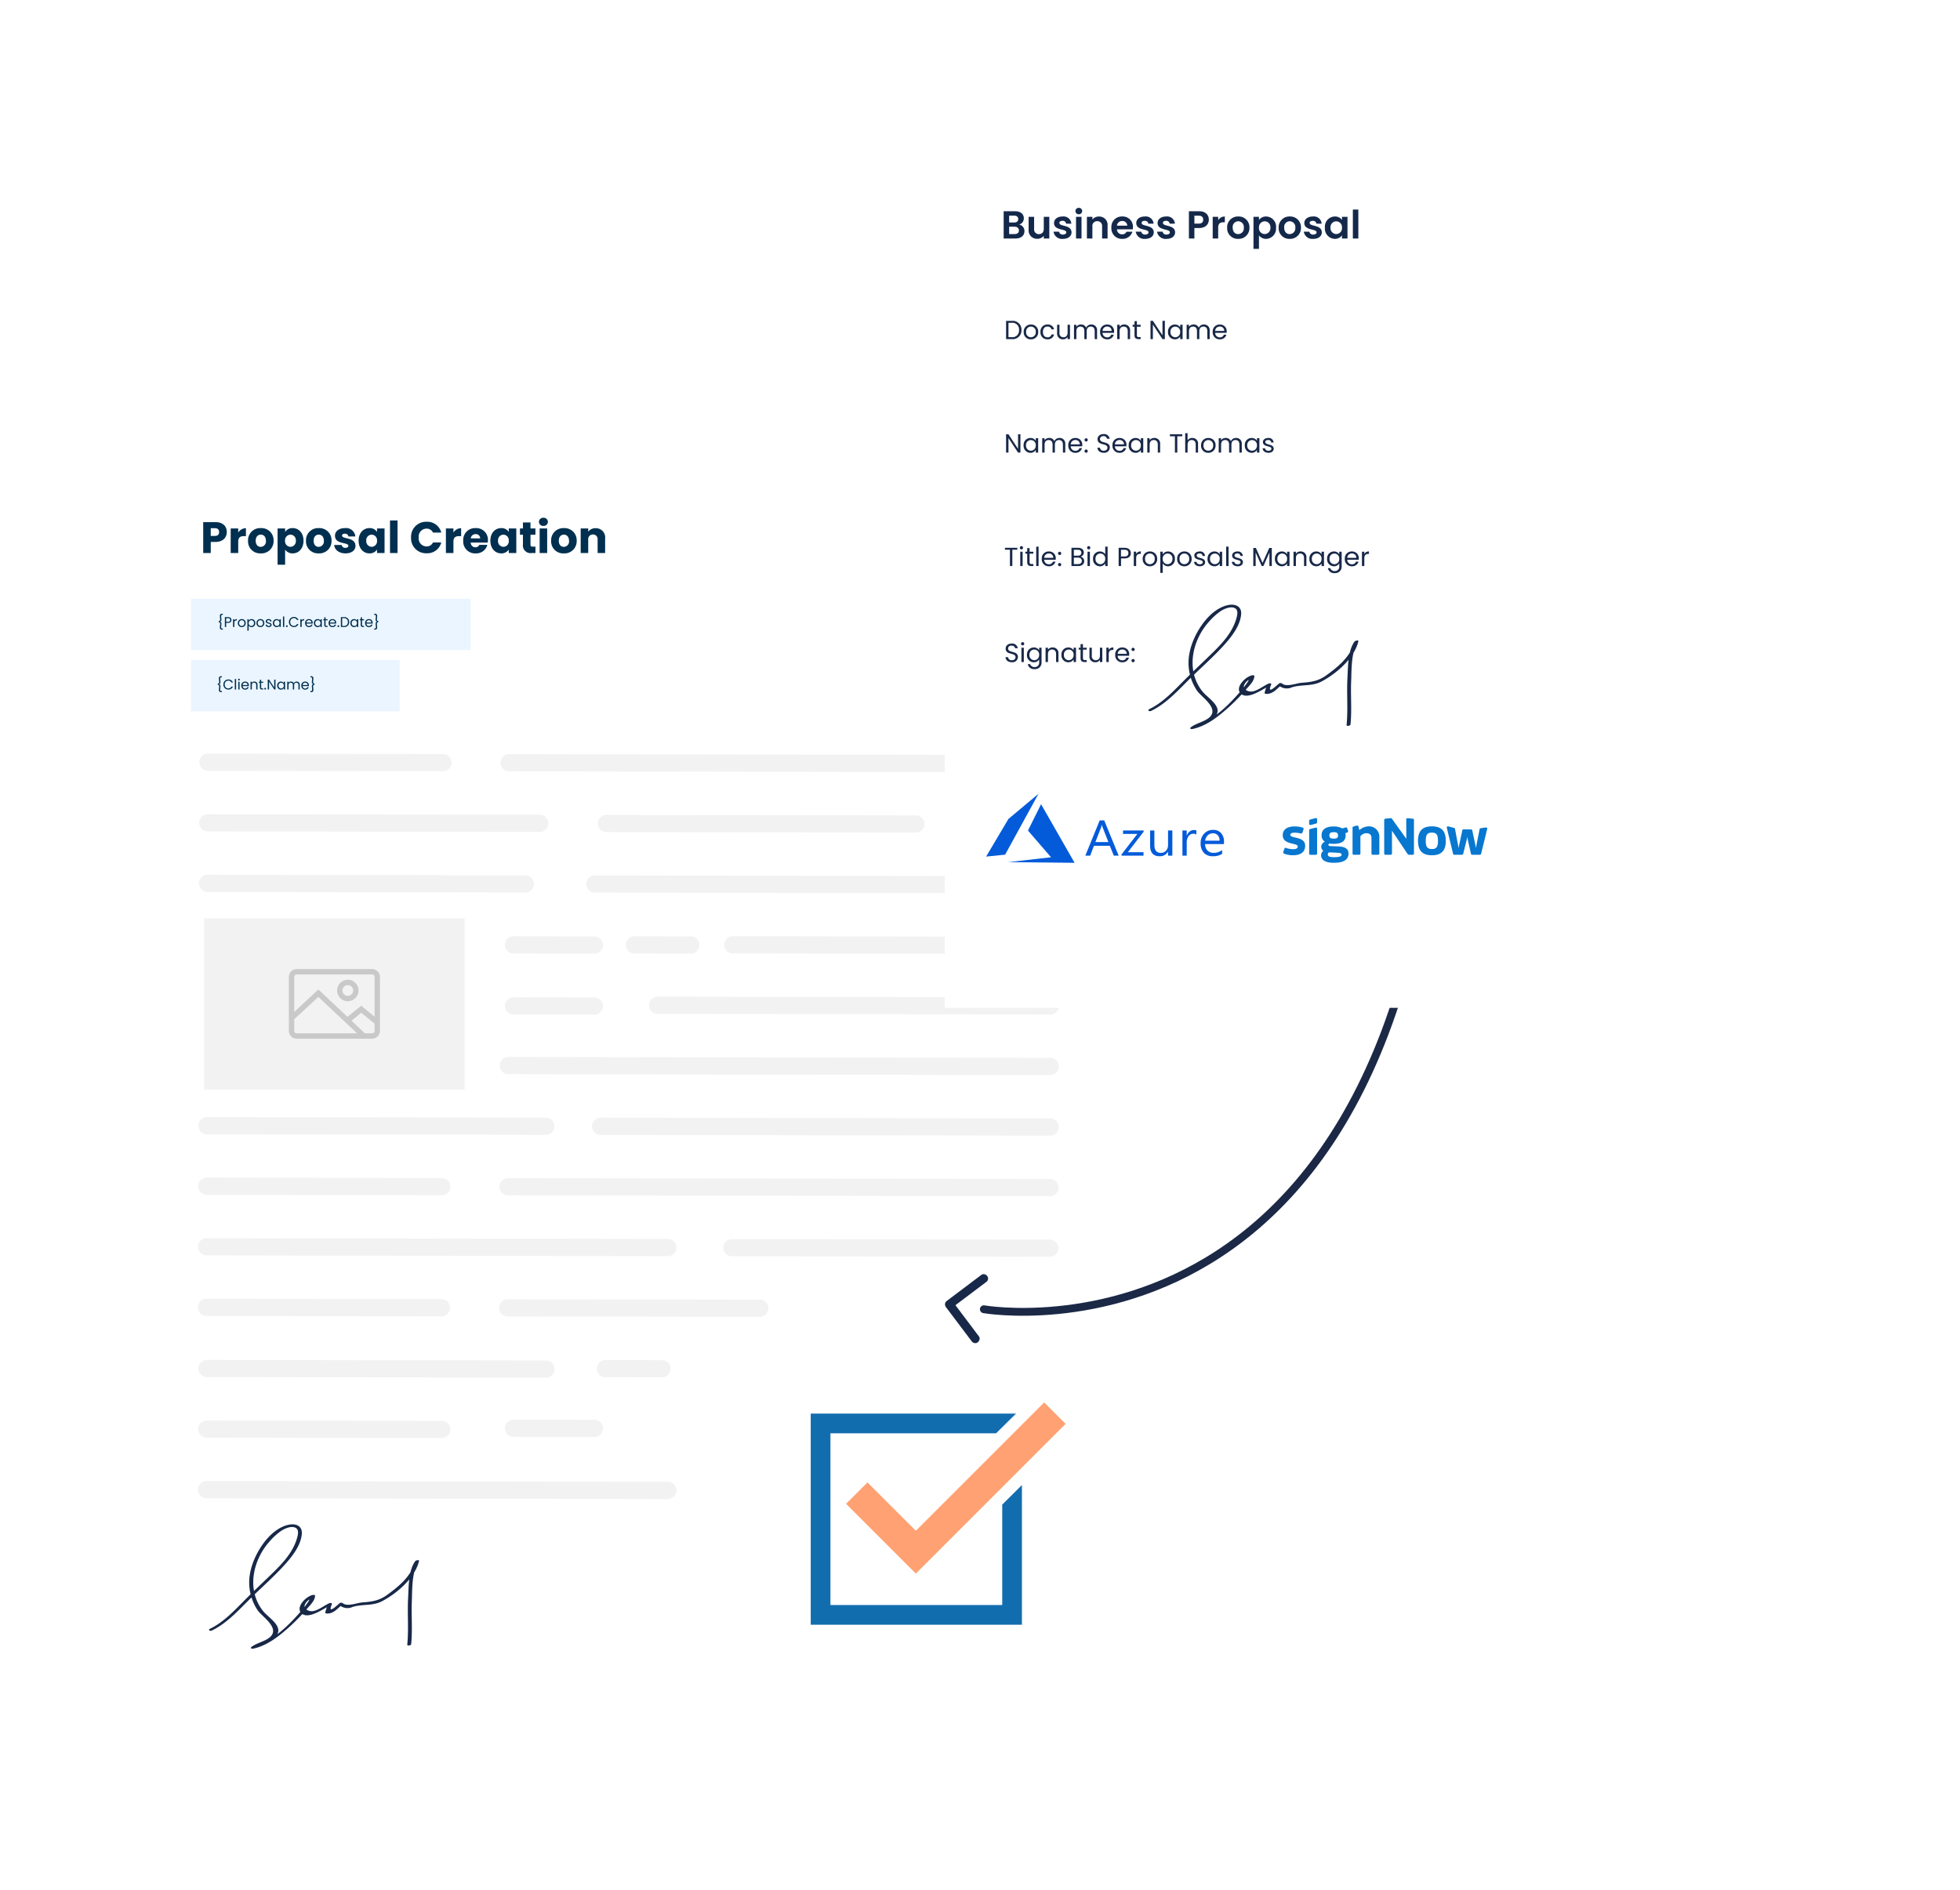 <svg xmlns="http://www.w3.org/2000/svg" xmlns:xlink="http://www.w3.org/1999/xlink" width="500.785" height="482.919" viewBox="0 0 500.785 482.919"><defs><filter id="a" x="0" y="83.092" width="332.279" height="399.826" filterUnits="userSpaceOnUse"><feOffset dx="6" dy="6" input="SourceAlpha"/><feGaussianBlur stdDeviation="12" result="b"/><feFlood flood-opacity="0.102"/><feComposite operator="in" in2="b"/><feComposite in="SourceGraphic"/></filter><filter id="c" x="205.412" y="0" width="295.373" height="293.533" filterUnits="userSpaceOnUse"><feOffset dx="6" dy="6" input="SourceAlpha"/><feGaussianBlur stdDeviation="12" result="d"/><feFlood flood-opacity="0.102"/><feComposite operator="in" in2="d"/><feComposite in="SourceGraphic"/></filter></defs><g transform="translate(19783.04 5145.803)"><g transform="translate(-19753.039 -5032.71)"><g transform="translate(0 0)"><g transform="translate(0 0)"><g transform="translate(0 0)"><g transform="matrix(1, 0, 0, 1, -30, -113.09)" filter="url(#a)"><path d="M0,0H260.279V327.826H0Z" transform="translate(30 113.09)" fill="#fff"/></g><path d="M2.854-7.368v-1.98H3.9c.765,0,1.091.383,1.091.99s-.326.99-1.091.99Zm4.1-.99c0-1.451-.968-2.543-2.9-2.543H.93V-3H2.854V-5.838H4.047C6.061-5.838,6.949-7.053,6.949-8.358ZM9.875-5.917c0-1.08.529-1.4,1.44-1.4h.529V-9.348A2.34,2.34,0,0,0,9.875-8.235V-9.281H7.951V-3H9.875Zm9.035-.225a3.1,3.1,0,0,0-3.263-3.229,3.1,3.1,0,0,0-3.263,3.229,3.079,3.079,0,0,0,3.24,3.229A3.115,3.115,0,0,0,18.91-6.142Zm-4.568,0c0-1.069.608-1.564,1.305-1.564.675,0,1.305.5,1.305,1.564a1.374,1.374,0,0,1-1.328,1.564C14.927-4.578,14.342-5.084,14.342-6.142Zm7.516-2.25v-.889H19.933V-.01h1.924V-3.88a2.258,2.258,0,0,0,1.935.968c1.541,0,2.768-1.26,2.768-3.24s-1.226-3.218-2.768-3.218A2.213,2.213,0,0,0,21.857-8.392ZM24.6-6.153a1.42,1.42,0,0,1-1.384,1.564,1.408,1.408,0,0,1-1.373-1.553,1.408,1.408,0,0,1,1.373-1.553A1.4,1.4,0,0,1,24.6-6.153Zm9.114.011a3.1,3.1,0,0,0-3.263-3.229A3.1,3.1,0,0,0,27.19-6.142a3.079,3.079,0,0,0,3.24,3.229A3.115,3.115,0,0,0,33.716-6.142Zm-4.568,0c0-1.069.608-1.564,1.305-1.564.675,0,1.305.5,1.305,1.564a1.374,1.374,0,0,1-1.328,1.564C29.733-4.578,29.148-5.084,29.148-6.142ZM39.837-4.825c-.034-2.34-3.432-1.631-3.432-2.633,0-.3.248-.484.7-.484a.828.828,0,0,1,.923.709H39.8a2.371,2.371,0,0,0-2.644-2.138c-1.643,0-2.554.878-2.554,1.946,0,2.307,3.42,1.575,3.42,2.588,0,.281-.259.506-.754.506a.881.881,0,0,1-.968-.731H34.4c.09,1.215,1.215,2.149,2.892,2.149C38.869-2.913,39.837-3.734,39.837-4.825Zm.8-1.328c0,1.98,1.226,3.24,2.757,3.24a2.22,2.22,0,0,0,1.946-.979V-3h1.924V-9.281H45.339v.889A2.185,2.185,0,0,0,43.4-9.371C41.862-9.371,40.636-8.133,40.636-6.153Zm4.7.011a1.4,1.4,0,0,1-1.373,1.553,1.418,1.418,0,0,1-1.373-1.564,1.4,1.4,0,0,1,1.373-1.541A1.4,1.4,0,0,1,45.339-6.142ZM48.658-3h1.924v-8.326H48.658Zm5.378-3.96a3.828,3.828,0,0,0,3.972,4.017A3.658,3.658,0,0,0,61.754-5.7H59.639A1.74,1.74,0,0,1,57.985-4.69a2.017,2.017,0,0,1-1.991-2.273,2.017,2.017,0,0,1,1.991-2.273,1.74,1.74,0,0,1,1.654,1.013h2.115a3.667,3.667,0,0,0-3.747-2.768A3.837,3.837,0,0,0,54.036-6.963ZM64.86-5.917c0-1.08.529-1.4,1.44-1.4h.529V-9.348A2.34,2.34,0,0,0,64.86-8.235V-9.281H62.936V-3H64.86ZM70.519-7.83A1.085,1.085,0,0,1,71.7-6.749H69.293A1.19,1.19,0,0,1,70.519-7.83Zm3,2.745H71.475a1.023,1.023,0,0,1-1,.608,1.164,1.164,0,0,1-1.193-1.2h4.354a4.861,4.861,0,0,0,.034-.563,2.958,2.958,0,0,0-3.128-3.128,3.015,3.015,0,0,0-3.173,3.229,3.027,3.027,0,0,0,3.173,3.229A2.934,2.934,0,0,0,73.523-5.084ZM74.3-6.153c0,1.98,1.226,3.24,2.757,3.24A2.22,2.22,0,0,0,79-3.892V-3h1.924V-9.281H79v.889a2.185,2.185,0,0,0-1.935-.979C75.526-9.371,74.3-8.133,74.3-6.153Zm4.7.011A1.4,1.4,0,0,1,77.63-4.589a1.418,1.418,0,0,1-1.373-1.564A1.4,1.4,0,0,1,77.63-7.695,1.4,1.4,0,0,1,79-6.142Zm3.623.956A1.939,1.939,0,0,0,84.842-3h.979V-4.634h-.686c-.428,0-.585-.158-.585-.529v-2.52h1.26v-1.6h-1.26v-1.53H82.625v1.53H81.86v1.6h.765ZM86.89-3h1.924V-9.281H86.89Zm.968-6.931a1.059,1.059,0,0,0,1.136-1.035,1.061,1.061,0,0,0-1.136-1.046,1.064,1.064,0,0,0-1.148,1.046A1.063,1.063,0,0,0,87.857-9.934Zm8.495,3.792a3.1,3.1,0,0,0-3.263-3.229,3.1,3.1,0,0,0-3.263,3.229,3.079,3.079,0,0,0,3.24,3.229A3.115,3.115,0,0,0,96.352-6.142Zm-4.568,0c0-1.069.608-1.564,1.305-1.564.675,0,1.305.5,1.305,1.564a1.374,1.374,0,0,1-1.328,1.564C92.369-4.578,91.784-5.084,91.784-6.142ZM101.708-3h1.913V-6.671A2.375,2.375,0,0,0,101.2-9.348a2.3,2.3,0,0,0-1.9.9v-.833H97.376V-3H99.3V-6.412a1.166,1.166,0,0,1,1.2-1.328,1.166,1.166,0,0,1,1.2,1.328Z" transform="translate(20.99 31.226)" fill="#002f4f"/><rect width="71.49" height="13.099" transform="translate(18.777 39.935)" fill="#ebf5ff"/><rect width="53.333" height="13.099" transform="translate(18.777 55.587)" fill="#ebf5ff"/><path d="M.894-2.135c0,.282-.072.676-.072.983a.493.493,0,0,0,.539.535h.21V-.9H1.422c-.181,0-.278-.076-.278-.271,0-.275.069-.673.069-.973a.464.464,0,0,0-.391-.5v-.007a.458.458,0,0,0,.391-.492c0-.3-.069-.7-.069-.973,0-.2.1-.271.278-.271H1.57V-4.67H1.36a.493.493,0,0,0-.539.535c0,.307.072.7.072.983,0,.181-.1.329-.369.38v.257C.8-2.464.894-2.316.894-2.135Zm1.529-.481v-.926h.485c.376,0,.535.174.535.466s-.159.459-.535.459Zm1.356-.459c0-.412-.278-.738-.871-.738H2.094v2.52h.329V-2.345h.485C3.533-2.345,3.779-2.692,3.779-3.075Zm.738.705c0-.459.239-.6.553-.6h.087v-.34a.667.667,0,0,0-.64.358v-.322H4.188v1.981h.329Zm2.9.083a.967.967,0,0,0-1-1.02.969.969,0,0,0-1,1.02A.962.962,0,0,0,6.4-1.26.982.982,0,0,0,7.417-2.287Zm-1.667,0a.657.657,0,0,1,.662-.734.666.666,0,0,1,.669.734.673.673,0,0,1-.68.738A.653.653,0,0,1,5.75-2.287Zm2.43-.622v-.365H7.851V-.353H8.18V-1.658a.857.857,0,0,0,.741.4.954.954,0,0,0,.94-1.03.939.939,0,0,0-.94-1.016A.837.837,0,0,0,8.18-2.909Zm1.345.618a.679.679,0,0,1-.673.741.68.68,0,0,1-.673-.738.681.681,0,0,1,.673-.734A.67.67,0,0,1,9.525-2.291Zm2.65,0a.967.967,0,0,0-1-1.02.969.969,0,0,0-1,1.02.962.962,0,0,0,.987,1.027A.982.982,0,0,0,12.175-2.287Zm-1.667,0a.657.657,0,0,1,.662-.734.666.666,0,0,1,.669.734.673.673,0,0,1-.68.738A.653.653,0,0,1,10.508-2.287Zm3.525.456c-.014-.709-1.164-.452-1.164-.922,0-.159.145-.275.387-.275a.381.381,0,0,1,.43.343h.329a.665.665,0,0,0-.748-.622c-.441,0-.727.249-.727.553,0,.738,1.172.481,1.172.922,0,.163-.145.293-.4.293-.278,0-.448-.145-.466-.336H12.5c.022.362.347.615.81.615C13.748-1.26,14.033-1.506,14.033-1.832Zm.34-.459a.953.953,0,0,0,.936,1.03.828.828,0,0,0,.741-.4v.369h.333V-3.274h-.333v.362a.822.822,0,0,0-.738-.394A.939.939,0,0,0,14.373-2.291Zm1.678,0a.678.678,0,0,1-.673.738.679.679,0,0,1-.669-.741.669.669,0,0,1,.669-.73A.679.679,0,0,1,16.051-2.287Zm.889.994h.329V-3.969h-.329Zm1.211-.2a.219.219,0,0,0-.217-.224.221.221,0,0,0-.224.224.221.221,0,0,0,.224.224A.219.219,0,0,0,18.152-1.5Zm.315-1.059a1.236,1.236,0,0,0,1.258,1.284,1.185,1.185,0,0,0,1.168-.756H20.5a.8.8,0,0,1-.774.47.914.914,0,0,1-.922-1,.915.915,0,0,1,.922-1,.793.793,0,0,1,.774.474h.394a1.186,1.186,0,0,0-1.168-.763A1.242,1.242,0,0,0,18.466-2.555Zm3.243.184c0-.459.239-.6.553-.6h.087v-.34a.667.667,0,0,0-.64.358v-.322h-.329v1.981h.329Zm1.862-.658a.581.581,0,0,1,.626.6H22.946A.614.614,0,0,1,23.572-3.028ZM24.5-1.9h-.354a.545.545,0,0,1-.557.365.623.623,0,0,1-.644-.622h1.584a1.784,1.784,0,0,0,.011-.2.908.908,0,0,0-.951-.947.943.943,0,0,0-.98,1.02.954.954,0,0,0,.98,1.027A.891.891,0,0,0,24.5-1.9Zm.351-.387a.953.953,0,0,0,.936,1.03.828.828,0,0,0,.741-.4v.369h.333V-3.274h-.333v.362a.822.822,0,0,0-.738-.394A.939.939,0,0,0,24.848-2.291Zm1.678,0a.678.678,0,0,1-.673.738.679.679,0,0,1-.669-.741.669.669,0,0,1,.669-.73A.679.679,0,0,1,26.526-2.287Zm.962.452c0,.4.2.542.55.542h.3v-.278h-.242c-.2,0-.275-.069-.275-.264V-3h.517v-.271h-.517v-.5h-.329v.5h-.257V-3h.257Zm2.086-1.193a.581.581,0,0,1,.626.6H28.948A.614.614,0,0,1,29.574-3.028ZM30.5-1.9h-.354a.545.545,0,0,1-.557.365.623.623,0,0,1-.644-.622h1.584a1.783,1.783,0,0,0,.011-.2.908.908,0,0,0-.951-.947.943.943,0,0,0-.98,1.02.954.954,0,0,0,.98,1.027A.891.891,0,0,0,30.5-1.9Zm.8.409a.219.219,0,0,0-.217-.224.221.221,0,0,0-.224.224.221.221,0,0,0,.224.224A.219.219,0,0,0,31.3-1.5Zm1.222-2.318h-.785v2.52h.785a1.2,1.2,0,0,0,1.338-1.255A1.207,1.207,0,0,0,32.517-3.813Zm-.456,2.249V-3.545h.456a.909.909,0,0,1,1,1,.9.9,0,0,1-1,.983Zm2.1-.727A.953.953,0,0,0,35.1-1.26a.828.828,0,0,0,.741-.4v.369h.333V-3.274h-.333v.362a.822.822,0,0,0-.738-.394A.939.939,0,0,0,34.166-2.291Zm1.678,0a.678.678,0,0,1-.673.738.679.679,0,0,1-.669-.741.669.669,0,0,1,.669-.73A.679.679,0,0,1,35.844-2.287Zm.962.452c0,.4.2.542.55.542h.3v-.278h-.242c-.2,0-.275-.069-.275-.264V-3h.517v-.271h-.517v-.5h-.329v.5h-.257V-3h.257Zm2.086-1.193a.581.581,0,0,1,.626.6H38.266A.614.614,0,0,1,38.892-3.028ZM39.817-1.9h-.354a.545.545,0,0,1-.557.365.623.623,0,0,1-.644-.622h1.584a1.785,1.785,0,0,0,.011-.2.908.908,0,0,0-.951-.947.943.943,0,0,0-.98,1.02.954.954,0,0,0,.98,1.027A.891.891,0,0,0,39.817-1.9Zm1.117-.231c0,.282.072.676.072.983a.493.493,0,0,1-.539.535h-.21V-.9h.148c.181,0,.278-.076.278-.271,0-.275-.069-.673-.069-.973a.464.464,0,0,1,.391-.5v-.007a.458.458,0,0,1-.391-.492c0-.3.069-.7.069-.973,0-.2-.1-.271-.278-.271h-.148V-4.67h.21a.493.493,0,0,1,.539.535c0,.307-.072.7-.072.983,0,.181.1.329.369.38v.257C41.032-2.464,40.935-2.316,40.935-2.135Z" transform="translate(25.358 48.413)" fill="#002f4f"/><path d="M.894-2.135c0,.282-.072.676-.072.983a.493.493,0,0,0,.539.535h.21V-.9H1.422c-.181,0-.278-.076-.278-.271,0-.275.069-.673.069-.973a.464.464,0,0,0-.391-.5v-.007a.458.458,0,0,0,.391-.492c0-.3-.069-.7-.069-.973,0-.2.1-.271.278-.271H1.57V-4.67H1.36a.493.493,0,0,0-.539.535c0,.307.072.7.072.983,0,.181-.1.329-.369.38v.257C.8-2.464.894-2.316.894-2.135Zm1.077-.419A1.236,1.236,0,0,0,3.23-1.271,1.185,1.185,0,0,0,4.4-2.027H4a.8.8,0,0,1-.774.47.914.914,0,0,1-.922-1,.915.915,0,0,1,.922-1A.793.793,0,0,1,4-3.083H4.4A1.186,1.186,0,0,0,3.23-3.846,1.242,1.242,0,0,0,1.971-2.555ZM4.886-1.293h.329V-3.969H4.886Zm.889,0H6.1V-3.274H5.775Zm.17-2.3a.219.219,0,0,0,.217-.224.219.219,0,0,0-.217-.224.221.221,0,0,0-.224.224A.221.221,0,0,0,5.945-3.6Zm1.562.568a.581.581,0,0,1,.626.6H6.882A.614.614,0,0,1,7.507-3.028ZM8.433-1.9H8.078a.545.545,0,0,1-.557.365.623.623,0,0,1-.644-.622H8.462a1.784,1.784,0,0,0,.011-.2.908.908,0,0,0-.951-.947.943.943,0,0,0-.98,1.02.954.954,0,0,0,.98,1.027A.891.891,0,0,0,8.433-1.9Zm1.924.611h.325V-2.461a.769.769,0,0,0-.81-.85.732.732,0,0,0-.636.318v-.282H8.906v1.981h.329v-1.1c0-.427.231-.636.568-.636s.553.206.553.611Zm.936-.542c0,.4.2.542.55.542h.3v-.278H11.9c-.2,0-.275-.069-.275-.264V-3h.517v-.271h-.517v-.5h-.329v.5h-.257V-3h.257Zm1.566.34a.219.219,0,0,0-.217-.224.221.221,0,0,0-.224.224.221.221,0,0,0,.224.224A.219.219,0,0,0,12.858-1.5Zm2.09-2.321v2l-1.323-2H13.3v2.524h.329V-3.3l1.323,2.007h.329V-3.817Zm.767,1.526a.953.953,0,0,0,.936,1.03.828.828,0,0,0,.741-.4v.369h.333V-3.274h-.333v.362a.822.822,0,0,0-.738-.394A.939.939,0,0,0,15.715-2.291Zm1.678,0a.678.678,0,0,1-.673.738.679.679,0,0,1-.669-.741.669.669,0,0,1,.669-.73A.679.679,0,0,1,17.393-2.287Zm3.75.994h.325V-2.461a.767.767,0,0,0-.8-.85.734.734,0,0,0-.7.441.746.746,0,0,0-.727-.441.716.716,0,0,0-.626.322v-.286h-.329v1.981h.329V-2.385c0-.427.228-.64.56-.64s.542.206.542.611v1.121h.325V-2.385c0-.427.228-.64.56-.64s.542.206.542.611Zm1.707-1.736a.581.581,0,0,1,.626.6H22.223A.614.614,0,0,1,22.849-3.028ZM23.774-1.9H23.42a.545.545,0,0,1-.557.365.623.623,0,0,1-.644-.622H23.8a1.784,1.784,0,0,0,.011-.2.908.908,0,0,0-.951-.947.943.943,0,0,0-.98,1.02.954.954,0,0,0,.98,1.027A.891.891,0,0,0,23.774-1.9Zm1.117-.231c0,.282.072.676.072.983a.493.493,0,0,1-.539.535h-.21V-.9h.148c.181,0,.278-.076.278-.271,0-.275-.069-.673-.069-.973a.464.464,0,0,1,.391-.5v-.007a.458.458,0,0,1-.391-.492c0-.3.069-.7.069-.973,0-.2-.1-.271-.278-.271h-.148V-4.67h.21a.493.493,0,0,1,.539.535c0,.307-.072.7-.072.983,0,.181.1.329.369.38v.257C24.989-2.464,24.892-2.316,24.892-2.135Z" transform="translate(25.109 64.382)" fill="#002f4f"/><g transform="translate(20.554 79.491)"><path d="M2243.113,455.213l60.051.1a2.195,2.195,0,0,0,2.2-2.191h0a2.194,2.194,0,0,0-2.191-2.2l-60.051-.1a2.195,2.195,0,0,0-2.2,2.191h0A2.195,2.195,0,0,0,2243.113,455.213Z" transform="translate(-2240.54 -450.825)" fill="#f2f2f2"/><path d="M2489.875,455.614l57.259.093h0l81.224.132a2.194,2.194,0,1,0,.007-4.388l-81.223-.132-57.259-.093a2.194,2.194,0,1,0-.008,4.388Z" transform="translate(-2410.341 -451.101)" fill="#f2f2f2"/><path d="M2242.977,504.839l84.818.138a2.194,2.194,0,0,0,.007-4.388l-84.819-.138a2.194,2.194,0,0,0-.006,4.388Z" transform="translate(-2240.447 -484.973)" fill="#f2f2f2"/><path d="M2569.575,500.98a2.194,2.194,0,0,0-2.2,2.191h0a2.194,2.194,0,0,0,2.191,2.2l79.058.128a2.194,2.194,0,0,0,2.2-2.191h0a2.194,2.194,0,0,0-2.191-2.2Z" transform="translate(-2465.178 -485.337)" fill="#f2f2f2"/><path d="M2888.112,501.5l-20.69-.034a2.194,2.194,0,1,0-.008,4.388l20.689.033a2.194,2.194,0,1,0,.008-4.388Z" transform="translate(-2670.129 -485.67)" fill="#f2f2f2"/><path d="M2514.111,650.5l-20.69-.034a2.194,2.194,0,0,0-.007,4.388l20.69.033a2.194,2.194,0,0,0,.007-4.388Z" transform="translate(-2412.776 -588.199)" fill="#f2f2f2"/><path d="M2514.111,650.5l-20.69-.034a2.194,2.194,0,0,0-.007,4.388l20.69.033a2.194,2.194,0,0,0,.007-4.388Z" transform="translate(-2412.776 -480.273)" fill="#f2f2f2"/><path d="M2514.111,600.5l-20.69-.034a2.194,2.194,0,0,0-.007,4.388l20.69.033a2.194,2.194,0,0,0,.007-4.388Z" transform="translate(-2412.776 -553.793)" fill="#f2f2f2"/><path d="M2606.873,600.5l-14.451-.034a2.194,2.194,0,1,0-.007,4.388l14.452.033a2.194,2.194,0,1,0,.006-4.388Z" transform="translate(-2480.898 -553.793)" fill="#f2f2f2"/><path d="M2606.873,600.5l-14.451-.034a2.194,2.194,0,1,0-.007,4.388l14.452.033a2.194,2.194,0,1,0,.006-4.388Z" transform="translate(-2488.275 -445.524)" fill="#f2f2f2"/><path d="M2242.84,554.464l81.174.132a2.194,2.194,0,1,0,.007-4.388l-81.174-.132a2.194,2.194,0,1,0-.007,4.388Z" transform="translate(-2240.352 -519.121)" fill="#f2f2f2"/><path d="M2676.621,550.781l-97.583-.158h-.006l-18.9-.03a2.194,2.194,0,1,0-.007,4.388l13.008.021h0l103.474.168a2.194,2.194,0,1,0,.007-4.388Z" transform="translate(-2458.682 -519.476)" fill="#f2f2f2"/><path d="M2754.285,600.533l-81.223-.132a2.193,2.193,0,0,0-2.2,2.19h0a2.193,2.193,0,0,0,2.191,2.2l81.223.131a2.194,2.194,0,1,0,.007-4.388Z" transform="translate(-2536.389 -553.75)" fill="#f2f2f2"/><path d="M2711.908,650.089l-100.37-.163a2.194,2.194,0,0,0-.007,4.388l100.37.163a2.194,2.194,0,1,0,.007-4.388Z" transform="translate(-2494.054 -587.829)" fill="#f2f2f2"/><path d="M2627.685,699.579l-81.223-.132h0l-57.258-.093a2.194,2.194,0,0,0-.007,4.388l67.837.11h0l70.645.115a2.194,2.194,0,0,0,.007-4.388Z" transform="translate(-2409.872 -621.841)" fill="#f2f2f2"/><path d="M2242.3,752.967l33.689.054h.005l52.9.086a2.194,2.194,0,0,0,.008-4.388l-26.541-.043h0l-60.052-.1a2.194,2.194,0,0,0-.007,4.388Z" transform="translate(-2239.978 -655.713)" fill="#f2f2f2"/><path d="M2242.3,752.967l33.689.054h.005l52.9.086a2.194,2.194,0,0,0,.008-4.388l-26.541-.043h0l-60.052-.1a2.194,2.194,0,0,0-.007,4.388Z" transform="translate(-2239.978 -593.657)" fill="#f2f2f2"/><path d="M2679.669,749.289l-114.858-.186a2.194,2.194,0,0,0-.007,4.388l114.859.186a2.194,2.194,0,0,0,.006-4.388Z" transform="translate(-2461.901 -656.074)" fill="#f2f2f2"/><path d="M2242.159,802.593l60.052.1a2.193,2.193,0,0,0,2.2-2.191h0a2.194,2.194,0,0,0-2.19-2.2l-60.052-.1a2.193,2.193,0,0,0-2.2,2.191h0A2.193,2.193,0,0,0,2242.159,802.593Z" transform="translate(-2239.885 -689.861)" fill="#f2f2f2"/><path d="M2242.159,802.593l60.052.1a2.193,2.193,0,0,0,2.2-2.191h0a2.194,2.194,0,0,0-2.19-2.2l-60.052-.1a2.193,2.193,0,0,0-2.2,2.191h0A2.193,2.193,0,0,0,2242.159,802.593Z" transform="translate(-2239.885 -627.806)" fill="#f2f2f2"/><path d="M2627.412,798.83l-81.224-.132h0l-57.258-.093a2.194,2.194,0,0,0-.008,4.388l64.427.1h0l74.055.12a2.194,2.194,0,0,0,.007-4.388Z" transform="translate(-2409.685 -690.137)" fill="#f2f2f2"/><path d="M2242.023,852.219l39.016.063h0l78.837.128a2.194,2.194,0,0,0,.007-4.388l-57.8-.093h0l-60.052-.1a2.194,2.194,0,0,0-2.2,2.191h0A2.193,2.193,0,0,0,2242.023,852.219Z" transform="translate(-2239.79 -724.009)" fill="#f2f2f2"/><path d="M2242.023,852.219l39.016.063h0l78.837.128a2.194,2.194,0,0,0,.007-4.388l-57.8-.093h0l-60.052-.1a2.194,2.194,0,0,0-2.2,2.191h0A2.193,2.193,0,0,0,2242.023,852.219Z" transform="translate(-2239.79 -661.954)" fill="#f2f2f2"/><path d="M2753.6,848.661l-81.224-.132a2.195,2.195,0,0,0-2.2,2.191h0a2.194,2.194,0,0,0,2.191,2.2l81.222.132a2.194,2.194,0,1,0,.008-4.388Z" transform="translate(-2535.919 -724.49)" fill="#f2f2f2"/><path d="M2301.946,897.553l-60.052-.1a2.194,2.194,0,0,0-2.2,2.191h0a2.194,2.194,0,0,0,2.19,2.2l60.052.1a2.195,2.195,0,0,0,2.2-2.191h0A2.194,2.194,0,0,0,2301.946,897.553Z" transform="translate(-2239.697 -758.157)" fill="#f2f2f2"/><path d="M2553.084,897.962l-64.427-.1a2.194,2.194,0,0,0-.007,4.388l64.427.1a2.194,2.194,0,1,0,.007-4.388Z" transform="translate(-2409.497 -758.433)" fill="#f2f2f2"/></g><g transform="translate(22.183 121.556)"><rect width="66.521" height="43.758" fill="#f2f2f2"/><g transform="translate(21.623 12.98)"><path d="M2335.472,645.115h-19.167a2.017,2.017,0,0,1-2.054-1.98V629.371a2.017,2.017,0,0,1,1.979-2.054h19.241a2.017,2.017,0,0,1,2.053,1.979c0,.025,0,.049,0,.074v13.69a2.017,2.017,0,0,1-1.98,2.054Zm-19.167-16.429a.647.647,0,0,0-.685.606c0,.026,0,.053,0,.079v13.69a.647.647,0,0,0,.606.685.7.7,0,0,0,.078,0h19.167a.647.647,0,0,0,.684-.607.593.593,0,0,0,0-.078v-13.69a.647.647,0,0,0-.606-.685.721.721,0,0,0-.078,0Z" transform="translate(-2314.251 -627.317)" fill="#c9c9c9"/><path d="M2356.5,641.573a2.738,2.738,0,1,1,2.739-2.738h0A2.747,2.747,0,0,1,2356.5,641.573Zm0-4.107a1.369,1.369,0,1,0,1.37,1.369h0A1.374,1.374,0,0,0,2356.5,637.465Z" transform="translate(-2341.437 -633.358)" fill="#c9c9c9"/><path d="M2333.394,656.388l-11.158-10.474-6.365,5.887-.958-.958,7.324-6.845,12.116,11.432Z" transform="translate(-2314.706 -638.795)" fill="#c9c9c9"/><path d="M2368.449,662.177l-3.7-3.012-3.08,2.533-.89-1.1,3.969-3.218,4.519,3.7Z" transform="translate(-2346.27 -648.006)" fill="#c9c9c9"/></g></g></g></g><g transform="translate(177.143 245.278)"><path d="M638.431,699.717H594.538V655.825h42.332l5.088-5.033H589.505v53.959h53.959v-35.7l-5.033,5.01Z" transform="translate(-589.505 -647.948)" fill="#126dae"/><path d="M607.014,667.431l-5.47,5.469,17.815,17.815.016-.015.015.015,38.246-38.246-5.47-5.47-32.792,32.792Z" transform="translate(-592.514 -647)" fill="#ffa172"/></g></g><g transform="translate(271.418 42.417)"><path d="M214.937,162.632c3.636-1.74,6.573-4.887,9.377-7.7,2.956-2.969,6.164-5.736,8.991-8.824,2.007-2.191,4.441-5.153,4.647-8.257.127-1.911-1.453-2.608-3.166-2.3-5.053.908-9.063,7.471-9.983,12.041a12.752,12.752,0,0,0,1.907,9.918c1.111,1.569,5.543,4.36,3.26,6.65-1.214,1.219-3.449,1.555-4.857,2.635-.434.332.038.538.393.462,3.479-.747,6.34-2.973,8.954-5.283a48.732,48.732,0,0,0,4.776-4.874c.841-.983,1.973-1.978,2.1-3.328.021-.234-.27-.272-.441-.256-1.652.153-4.747,3.122-3,4.73,1.813,1.668,5.865-1.405,7.464-2.121l-.674-.266a11.71,11.71,0,0,0-.741,2.144c-.04.181.184.245.314.259,1.711.183,2.89-1.332,4.072-2.334l-.865.1a3.1,3.1,0,0,0,3.476.558c2.54-.769,5.127-.186,7.555-1.478,3.821-2.034,8.331-5.886,9.394-10.232.115-.471-.834-.16-.969.025-1.755,2.423-1.658,6.519-1.814,9.371-.217,3.973.18,7.953-.216,11.917-.044.443.963.272,1-.106.366-3.662.011-7.328.168-11,.13-3.034-.063-7.561,1.8-10.128l-.968.024c-.908,3.711-4.242,6.446-7.213,8.58-2.021,1.452-3.852,1.7-6.281,1.883-1.4.106-3.864,1.173-5.011.173a.7.7,0,0,0-.865.1c-.851.72-3.025,2.833-1.9.2.172-.4-.461-.361-.674-.266-1.324.592-2.732,1.793-4.169,2.014-.913.14-2.146-.4-2.151-1.3a2.48,2.48,0,0,1,.75-1.282c1.389-1.3-.658,1.454-.954,1.8-3.344,3.951-7.839,8.679-13.07,9.8l.393.462c1.576-1.21,4.916-1.762,5.952-3.63,1.211-2.182-2.375-4.3-3.578-5.782-4.392-5.405-2.726-13.124,1.662-17.961a16.093,16.093,0,0,1,2.878-2.606c.9-.6,2.554-1.346,3.656-.814,1.036.5.607,1.968.381,2.75-.985,3.4-3.452,6.126-5.924,8.55-2.415,2.367-4.887,4.665-7.274,7.062-2.681,2.692-5.508,5.78-8.976,7.439-.62.3-.059.7.411.477Z" transform="translate(-214.252 -135.477)" fill="#182848"/></g></g><g transform="translate(-19514.918 -5002.349) rotate(8)"><path d="M8.854,0a.959.959,0,0,0-.766.335L.335,8.089A1.054,1.054,0,0,0,0,8.855a1.217,1.217,0,0,0,.335.813l7.753,7.754a1.107,1.107,0,0,0,.813.335.959.959,0,0,0,.766-.335A1.385,1.385,0,0,0,10,16.656a.978.978,0,0,0-.335-.813L2.68,8.855,9.668,1.867a1.043,1.043,0,0,0,0-1.532A1.107,1.107,0,0,0,8.855,0Z" transform="translate(0 182.701)" fill="#182848"/><path d="M0,191.572S122.725,195.808,91.474,0" transform="translate(10.011 0)" fill="none" stroke="#1b2846" stroke-linecap="round" stroke-width="2"/></g><g transform="translate(-19547.627 -5115.803)"><g transform="matrix(1, 0, 0, 1, -235.41, -30)" filter="url(#c)"><path d="M0,0H223.374V221.533H0Z" transform="translate(235.41 30)" fill="#fff"/></g></g><g transform="translate(-19531.084 -4942.961)"><path d="M34.634,12.347,31.29,19.083l5.888,6.824L26.249,27.148l16.957.177L34.634,12.347Z" transform="translate(-20.597 -9.689)" fill="#035bda" fill-rule="evenodd"/><path d="M13.378,0,5.7,6.425,0,16.042l4.852-.488Z" fill="#035bda" fill-rule="evenodd"/><path d="M121.381,31.581l-3.672,9.005h1.249l.955-2.524h4.059l1.015,2.524h1.242l-3.686-9.005h-1.162Zm.547,1.093h.027a3.5,3.5,0,0,0,.147.6l1.5,3.837h-3.318l1.489-3.837A3.2,3.2,0,0,0,121.928,32.674Zm28.395,1.331a2.99,2.99,0,0,0-2.25.948,3.387,3.387,0,0,0-.9,2.443A3.459,3.459,0,0,0,148,39.864a2.987,2.987,0,0,0,2.277.873,4.155,4.155,0,0,0,2.384-.615v-.967a3.492,3.492,0,0,1-2.123.716,2.191,2.191,0,0,1-1.616-.584,2.321,2.321,0,0,1-.614-1.658h4.827v-.54a3.268,3.268,0,0,0-.734-2.267A2.649,2.649,0,0,0,150.323,34.005Zm-4.892.038a1.682,1.682,0,0,0-1.075.383,2.215,2.215,0,0,0-.714,1.055h-.027V34.156H142.52v6.43h1.095V37.308a2.761,2.761,0,0,1,.467-1.7,1.428,1.428,0,0,1,1.175-.622,1.4,1.4,0,0,1,.828.207V34.131A1.893,1.893,0,0,0,145.431,34.043Zm-18.09.113v.879h3.666l-4.046,5.231v.32h5.615v-.879H128.57l4.046-5.256v-.3h-5.275Zm6.922,0V38q0,2.738,2.444,2.738a2.273,2.273,0,0,0,2.11-1.168h.027v1.017h1.1v-6.43h-1.1v3.705a2.051,2.051,0,0,1-.521,1.457,1.717,1.717,0,0,1-1.315.553q-1.656,0-1.656-2.034v-3.68Zm16.04.716a1.6,1.6,0,0,1,1.249.5,2,2,0,0,1,.461,1.388H148.32a2.307,2.307,0,0,1,.668-1.363A1.825,1.825,0,0,1,150.3,34.872Z" transform="translate(-92.362 -24.781)" fill="#035bda"/></g><path d="M13,2.154a4.719,4.719,0,0,1,1.878.33.951.951,0,0,1,.239.161,6.342,6.342,0,0,0,.969-.246.309.309,0,0,1,.36.156l.021.051.22.728a.309.309,0,0,1-.165.359l-.052.019-.455.123a3.723,3.723,0,0,1,.058.559c0,1.337-.821,2.2-3.062,2.2a6.585,6.585,0,0,1-1.079-.082.39.39,0,0,0-.27.34c0,.161.128.263.43.306l.087.01,2.017.082c1.936.082,2.6.75,2.6,1.817,0,1.454-1.068,2.368-3.73,2.368C10.732,11.44,9.8,10.6,9.8,9.506A1.41,1.41,0,0,1,10.38,8.38a1.315,1.315,0,0,1-.54-1.067,1.4,1.4,0,0,1,.95-1.255,1.8,1.8,0,0,1-.868-1.665c0-1.278.821-2.24,3.073-2.24ZM11.811,8.767a.664.664,0,0,0-.305.516c0,.46.386.694,1.375.714h.139c1.619.011,2.006-.246,2.006-.633,0-.277-.175-.429-.929-.489l-.244-.015Zm26.3-6.644c2.489,0,3.544,1.251,3.544,3.7S40.6,9.51,38.113,9.51s-3.555-1.227-3.555-3.682S35.635,2.123,38.113,2.123Zm-35.05.019A6.867,6.867,0,0,1,4.939,2.4l.185.058a.31.31,0,0,1,.209.34l-.013.054L5,3.778a.269.269,0,0,1-.268.182l-.051-.008-.127-.03a7.715,7.715,0,0,0-1.575-.186c-.669,0-1.044.211-1.044.551,0,1.02,3.789.305,3.789,2.8,0,1.383-.88,2.415-3.073,2.415A6.019,6.019,0,0,1,.417,9.128L.291,9.075a.309.309,0,0,1-.178-.331l.013-.051.323-.939A.244.244,0,0,1,.716,7.6l.048.013.212.074a5.867,5.867,0,0,0,1.711.271c.809,0,1.15-.294,1.15-.668C3.837,6.222,0,6.961,0,4.381,0,3.044.986,2.142,3.063,2.142Zm5.707.507a.309.309,0,0,1,.01.077V9.094a.3.3,0,0,1-.3.3H7.046a.3.3,0,0,1-.3-.3h0V3.11a.3.3,0,0,1,.22-.287l1.436-.384A.3.3,0,0,1,8.769,2.649ZM19.3,2.085l.019.052.259.946a3.8,3.8,0,0,1,2.264-.96,2.646,2.646,0,0,1,2.836,2.839l0,.159V9.08a.309.309,0,0,1-.253.3l-.056,0h-1.4a.309.309,0,0,1-.3-.253l0-.055V5.121c0-.877-.481-1.256-1.384-1.256a2.084,2.084,0,0,0-1.376.7l-.067.076V9.08a.309.309,0,0,1-.253.3l-.056,0h-1.4a.309.309,0,0,1-.3-.253l0-.055V2.463A.309.309,0,0,1,18,2.183l.048-.018.894-.244a.309.309,0,0,1,.332.117ZM27.836.105l.036.042,3.7,5.167L31.55.343l0-.032a.309.309,0,0,1,.282-.276h.056l1.364.138a.309.309,0,0,1,.273.255l0,.052v8.6a.309.309,0,0,1-.253.3l-.056,0H32.194a.309.309,0,0,1-.217-.09l-.039-.047L27.9,3.222l.011,5.856a.309.309,0,0,1-.254.3l-.055,0H26.222a.309.309,0,0,1-.3-.253l0-.056V.478a.309.309,0,0,1,.225-.3l.05-.01,1.4-.151A.309.309,0,0,1,27.836.105ZM42.3,2.134l1.485.39a.309.309,0,0,1,.225.242l.816,4.348.085.591.114-.595.86-3.98a.309.309,0,0,1,.306-.244l1.931.029a.309.309,0,0,1,.3.245l.838,3.952.09.578.1-.58.844-4.262a.309.309,0,0,1,.257-.245l1.341-.2a.309.309,0,0,1,.35.26.3.3,0,0,1-.005.118l-1.56,6.368a.309.309,0,0,1-.3.236H48.391a.309.309,0,0,1-.3-.241l-.839-3.706-.089-.623-.133.63L46.1,9.152a.309.309,0,0,1-.3.234H43.822a.309.309,0,0,1-.3-.236L41.921,2.5a.309.309,0,0,1,.378-.371ZM38.113,3.724c-1.144,0-1.578.514-1.578,2.092s.434,2.1,1.578,2.1,1.544-.526,1.544-2.1S39.246,3.724,38.113,3.724ZM13.019,3.608c-.821,0-1.1.258-1.1.832,0,.657.422.821,1.056.821.9,0,1.149-.235,1.149-.821S13.817,3.608,13.019,3.608ZM8.77.22A.293.293,0,0,1,8.78.3v.808a.3.3,0,0,1-.22.286l-1.435.384a.3.3,0,0,1-.364-.21.3.3,0,0,1-.01-.076V.681a.3.3,0,0,1,.22-.286L8.407.011A.3.3,0,0,1,8.77.22Z" transform="translate(-19455.293 -4936.765)" fill="#0777cf"/><g transform="translate(-19729.621 -4756.293)"><path d="M214.937,162.632c3.636-1.74,6.573-4.887,9.377-7.7,2.956-2.969,6.164-5.736,8.991-8.824,2.007-2.191,4.441-5.153,4.647-8.257.127-1.911-1.453-2.608-3.166-2.3-5.053.908-9.063,7.471-9.983,12.041a12.752,12.752,0,0,0,1.907,9.918c1.111,1.569,5.543,4.36,3.26,6.65-1.214,1.219-3.449,1.555-4.857,2.635-.434.332.038.538.393.462,3.479-.747,6.34-2.973,8.954-5.283a48.732,48.732,0,0,0,4.776-4.874c.841-.983,1.973-1.978,2.1-3.328.021-.234-.27-.272-.441-.256-1.652.153-4.747,3.122-3,4.73,1.813,1.668,5.865-1.405,7.464-2.121l-.674-.266a11.71,11.71,0,0,0-.741,2.144c-.04.181.184.245.314.259,1.711.183,2.89-1.332,4.072-2.334l-.865.1a3.1,3.1,0,0,0,3.476.558c2.54-.769,5.127-.186,7.555-1.478,3.821-2.034,8.331-5.886,9.394-10.232.115-.471-.834-.16-.969.025-1.755,2.423-1.658,6.519-1.814,9.371-.217,3.973.18,7.953-.216,11.917-.044.443.963.272,1-.106.366-3.662.011-7.328.168-11,.13-3.034-.063-7.561,1.8-10.128l-.968.024c-.908,3.711-4.242,6.446-7.213,8.58-2.021,1.452-3.852,1.7-6.281,1.883-1.4.106-3.864,1.173-5.011.173a.7.7,0,0,0-.865.1c-.851.72-3.025,2.833-1.9.2.172-.4-.461-.361-.674-.266-1.324.592-2.732,1.793-4.169,2.014-.913.14-2.146-.4-2.151-1.3a2.48,2.48,0,0,1,.75-1.282c1.389-1.3-.658,1.454-.954,1.8-3.344,3.951-7.839,8.679-13.07,9.8l.393.462c1.576-1.21,4.916-1.762,5.952-3.63,1.211-2.182-2.375-4.3-3.578-5.782-4.392-5.405-2.726-13.124,1.662-17.961a16.093,16.093,0,0,1,2.878-2.606c.9-.6,2.554-1.346,3.656-.814,1.036.5.607,1.968.381,2.75-.985,3.4-3.452,6.126-5.924,8.55-2.415,2.367-4.887,4.665-7.274,7.062-2.681,2.692-5.508,5.78-8.976,7.439-.62.3-.059.7.411.477Z" transform="translate(-214.252 -135.477)" fill="#182848"/></g><path d="M1.914-4.181H.462V.482H1.914A2.22,2.22,0,0,0,4.39-1.839,2.234,2.234,0,0,0,1.914-4.181ZM1.071-.019V-3.686h.843A1.682,1.682,0,0,1,3.767-1.839,1.663,1.663,0,0,1,1.914-.019Zm7.6-1.338A1.79,1.79,0,0,0,6.818-3.245,1.793,1.793,0,0,0,4.965-1.358,1.78,1.78,0,0,0,6.792.543,1.818,1.818,0,0,0,8.672-1.358Zm-3.085,0A1.216,1.216,0,0,1,6.812-2.716,1.232,1.232,0,0,1,8.05-1.358,1.245,1.245,0,0,1,6.792.007,1.208,1.208,0,0,1,5.587-1.358Zm3.66,0a1.746,1.746,0,0,0,1.787,1.9A1.631,1.631,0,0,0,12.727-.7h-.656a.984.984,0,0,1-1.037.723c-.669,0-1.164-.475-1.164-1.385s.5-1.372,1.164-1.372a1,1,0,0,1,1.037.723h.656a1.593,1.593,0,0,0-1.693-1.238A1.742,1.742,0,0,0,9.247-1.358Zm7.541-1.827h-.609V-1.17c0,.79-.422,1.178-1.05,1.178A.984.984,0,0,1,14.1-1.117V-3.184h-.6v2.148A1.43,1.43,0,0,0,15.008.536a1.348,1.348,0,0,0,1.171-.6V.482h.609ZM23.111.482h.6V-1.679a1.419,1.419,0,0,0-1.485-1.572,1.357,1.357,0,0,0-1.3.816,1.38,1.38,0,0,0-1.345-.816,1.326,1.326,0,0,0-1.158.6v-.529h-.609V.482h.609V-1.538c0-.79.422-1.184,1.037-1.184s1,.381,1,1.131V.482h.6V-1.538c0-.79.422-1.184,1.037-1.184s1,.381,1,1.131Zm3.158-3.212a1.076,1.076,0,0,1,1.158,1.111H25.112A1.136,1.136,0,0,1,26.269-2.729ZM27.982-.648h-.656A1.008,1.008,0,0,1,26.3.027a1.153,1.153,0,0,1-1.191-1.151h2.931a3.3,3.3,0,0,0,.02-.368A1.681,1.681,0,0,0,26.3-3.245a1.745,1.745,0,0,0-1.813,1.887A1.766,1.766,0,0,0,26.3.543,1.649,1.649,0,0,0,27.982-.648ZM31.542.482h.6V-1.679a1.422,1.422,0,0,0-1.5-1.572,1.355,1.355,0,0,0-1.178.589v-.522h-.609V.482h.609V-1.545c0-.79.428-1.178,1.05-1.178s1.024.381,1.024,1.131Zm1.733-1c0,.736.368,1,1.017,1h.549V-.033h-.448c-.375,0-.509-.127-.509-.488V-2.683h.957v-.5h-.957v-.923h-.609v.923H32.8v.5h.475Zm7.146-3.667V-.481L37.972-4.188h-.609V.482h.609V-3.231L40.421.482h.609v-4.67Zm1.418,2.824A1.763,1.763,0,0,0,43.572.543,1.531,1.531,0,0,0,44.944-.2V.482h.616V-3.184h-.616v.669a1.522,1.522,0,0,0-1.365-.729A1.738,1.738,0,0,0,41.839-1.364Zm3.1.007A1.255,1.255,0,0,1,43.7.007a1.256,1.256,0,0,1-1.238-1.372A1.238,1.238,0,0,1,43.7-2.716,1.256,1.256,0,0,1,44.944-1.358ZM51.883.482h.6V-1.679A1.419,1.419,0,0,0,51-3.251a1.357,1.357,0,0,0-1.3.816,1.38,1.38,0,0,0-1.345-.816,1.326,1.326,0,0,0-1.158.6v-.529H46.59V.482H47.2V-1.538c0-.79.422-1.184,1.037-1.184s1,.381,1,1.131V.482h.6V-1.538c0-.79.422-1.184,1.037-1.184s1,.381,1,1.131Zm3.158-3.212A1.076,1.076,0,0,1,56.2-1.619H53.883A1.136,1.136,0,0,1,55.041-2.729ZM56.754-.648H56.1a1.008,1.008,0,0,1-1.03.676,1.153,1.153,0,0,1-1.191-1.151h2.931a3.3,3.3,0,0,0,.02-.368,1.681,1.681,0,0,0-1.76-1.753,1.745,1.745,0,0,0-1.813,1.887,1.766,1.766,0,0,0,1.813,1.9A1.649,1.649,0,0,0,56.754-.648Z" transform="translate(-19526.445 -5059.631)" fill="#182848"/><path d="M3.52-4.159V-.452L1.071-4.159H.462V.511h.609V-3.2L3.52.511h.609v-4.67ZM4.938-1.335A1.763,1.763,0,0,0,6.671.572,1.531,1.531,0,0,0,8.043-.171V.511h.616V-3.155H8.043v.669a1.522,1.522,0,0,0-1.365-.729A1.738,1.738,0,0,0,4.938-1.335Zm3.1.007A1.255,1.255,0,0,1,6.8.036,1.256,1.256,0,0,1,5.561-1.335,1.238,1.238,0,0,1,6.8-2.687,1.256,1.256,0,0,1,8.043-1.329ZM14.982.511h.6V-1.65A1.419,1.419,0,0,0,14.1-3.222a1.357,1.357,0,0,0-1.3.816,1.38,1.38,0,0,0-1.345-.816,1.326,1.326,0,0,0-1.158.6v-.529H9.689V.511H10.3V-1.509c0-.79.422-1.184,1.037-1.184s1,.381,1,1.131V.511h.6V-1.509c0-.79.422-1.184,1.037-1.184s1,.381,1,1.131ZM18.14-2.7A1.076,1.076,0,0,1,19.3-1.59H16.982A1.136,1.136,0,0,1,18.14-2.7ZM19.853-.619H19.2a1.008,1.008,0,0,1-1.03.676,1.153,1.153,0,0,1-1.191-1.151h2.931a3.3,3.3,0,0,0,.02-.368,1.681,1.681,0,0,0-1.76-1.753,1.745,1.745,0,0,0-1.813,1.887,1.766,1.766,0,0,0,1.813,1.9A1.649,1.649,0,0,0,19.853-.619Zm1.472.756a.406.406,0,0,0-.4-.415.409.409,0,0,0-.415.415.409.409,0,0,0,.415.415A.406.406,0,0,0,21.325.137Zm0-2.864a.406.406,0,0,0-.4-.415.409.409,0,0,0-.415.415.409.409,0,0,0,.415.415A.406.406,0,0,0,21.325-2.727ZM26.972-.76c0-1.726-2.516-.977-2.516-2.181,0-.5.395-.763.9-.749a.845.845,0,0,1,.9.676h.669a1.4,1.4,0,0,0-1.546-1.2c-.923,0-1.546.522-1.546,1.291,0,1.733,2.523.93,2.523,2.188,0,.442-.348.776-.937.776a.864.864,0,0,1-.964-.776h-.649C23.82.036,24.483.558,25.42.558A1.4,1.4,0,0,0,26.972-.76ZM29.427-2.7A1.076,1.076,0,0,1,30.585-1.59H28.27A1.136,1.136,0,0,1,29.427-2.7ZM31.14-.619h-.656a1.008,1.008,0,0,1-1.03.676,1.153,1.153,0,0,1-1.191-1.151h2.931a3.3,3.3,0,0,0,.02-.368,1.681,1.681,0,0,0-1.76-1.753,1.745,1.745,0,0,0-1.813,1.887,1.766,1.766,0,0,0,1.813,1.9A1.649,1.649,0,0,0,31.14-.619Zm.649-.716A1.763,1.763,0,0,0,33.522.572a1.531,1.531,0,0,0,1.372-.743V.511h.616V-3.155h-.616v.669a1.522,1.522,0,0,0-1.365-.729A1.738,1.738,0,0,0,31.789-1.335Zm3.1.007A1.255,1.255,0,0,1,33.649.036a1.256,1.256,0,0,1-1.238-1.372,1.238,1.238,0,0,1,1.238-1.352A1.256,1.256,0,0,1,34.894-1.329ZM39.223.511h.6V-1.65a1.422,1.422,0,0,0-1.5-1.572,1.355,1.355,0,0,0-1.178.589v-.522H36.54V.511h.609V-1.516c0-.79.428-1.178,1.05-1.178s1.024.381,1.024,1.131Zm3.1-4.169H43.6V.511h.609V-3.657h1.271v-.5H42.321ZM46.229.511h.609V-1.516c0-.79.428-1.178,1.05-1.178s1.024.381,1.024,1.131V.511h.6V-1.65a1.415,1.415,0,0,0-1.465-1.572,1.38,1.38,0,0,0-1.211.6V-4.44h-.609Zm7.762-1.84a1.79,1.79,0,0,0-1.853-1.887,1.793,1.793,0,0,0-1.853,1.887A1.78,1.78,0,0,0,52.11.572,1.818,1.818,0,0,0,53.99-1.329Zm-3.085,0A1.216,1.216,0,0,1,52.13-2.687a1.232,1.232,0,0,1,1.238,1.358A1.245,1.245,0,0,1,52.11.036,1.208,1.208,0,0,1,50.906-1.329Zm9.18,1.84h.6V-1.65A1.419,1.419,0,0,0,59.2-3.222a1.357,1.357,0,0,0-1.3.816,1.38,1.38,0,0,0-1.345-.816,1.326,1.326,0,0,0-1.158.6v-.529h-.609V.511H55.4V-1.509c0-.79.422-1.184,1.037-1.184s1,.381,1,1.131V.511h.6V-1.509c0-.79.422-1.184,1.037-1.184s1,.381,1,1.131Zm1.372-1.847A1.763,1.763,0,0,0,63.19.572a1.531,1.531,0,0,0,1.372-.743V.511h.616V-3.155h-.616v.669A1.522,1.522,0,0,0,63.2-3.216,1.738,1.738,0,0,0,61.457-1.335Zm3.1.007A1.255,1.255,0,0,1,63.317.036,1.256,1.256,0,0,1,62.08-1.335a1.238,1.238,0,0,1,1.238-1.352A1.256,1.256,0,0,1,64.562-1.329Zm4.282.843C68.818-1.8,66.69-1.322,66.69-2.192c0-.294.268-.509.716-.509a.705.705,0,0,1,.8.636h.609a1.23,1.23,0,0,0-1.385-1.151c-.816,0-1.345.462-1.345,1.024,0,1.365,2.168.89,2.168,1.706,0,.3-.268.542-.749.542-.515,0-.83-.268-.863-.622h-.629c.04.669.642,1.137,1.5,1.137C68.316.572,68.844.117,68.844-.486Z" transform="translate(-19526.445 -5030.666)" fill="#182848"/><path d="M.2-3.643H1.482V.526h.609V-3.643H3.362v-.5H.2ZM4.112.526H4.72V-3.141H4.112Zm.314-4.262a.406.406,0,0,0,.4-.415.406.406,0,0,0-.4-.415.409.409,0,0,0-.415.415A.409.409,0,0,0,4.426-3.736ZM5.891-.478c0,.736.368,1,1.017,1h.549V.011H7.009C6.634.011,6.5-.116,6.5-.478V-2.639h.957v-.5H6.5v-.923H5.891v.923H5.416v.5h.475Zm2.3,1H8.8V-4.425H8.193Zm3.2-3.212a1.076,1.076,0,0,1,1.158,1.111H10.241A1.136,1.136,0,0,1,11.4-2.686ZM13.111-.6h-.656a1.008,1.008,0,0,1-1.03.676A1.153,1.153,0,0,1,10.234-1.08h2.931a3.3,3.3,0,0,0,.02-.368A1.681,1.681,0,0,0,11.425-3.2,1.745,1.745,0,0,0,9.612-1.314a1.766,1.766,0,0,0,1.813,1.9A1.649,1.649,0,0,0,13.111-.6Zm1.472.756a.406.406,0,0,0-.4-.415.409.409,0,0,0-.415.415.409.409,0,0,0,.415.415A.406.406,0,0,0,14.583.151Zm0-2.864a.406.406,0,0,0-.4-.415.409.409,0,0,0-.415.415.409.409,0,0,0,.415.415A.406.406,0,0,0,14.583-2.713ZM19.849-.786c0,.509-.361.81-.964.81H17.808V-1.622h1.057C19.461-1.622,19.849-1.3,19.849-.786Zm-.12-2.094c0,.475-.328.756-.9.756H17.808V-3.636h1.01C19.414-3.636,19.728-3.342,19.728-2.88Zm.729,2.155a1.164,1.164,0,0,0-.923-1.151,1.091,1.091,0,0,0,.816-1.077c0-.649-.5-1.184-1.479-1.184H17.2V.526h1.74C19.9.526,20.458-.023,20.458-.725ZM21.3.526h.609V-3.141H21.3Zm.314-4.262a.406.406,0,0,0,.4-.415.406.406,0,0,0-.4-.415.409.409,0,0,0-.415.415A.409.409,0,0,0,21.615-3.736Zm1.1,2.415A1.765,1.765,0,0,0,24.459.586a1.506,1.506,0,0,0,1.365-.749V.526h.616V-4.425h-.616v1.94A1.6,1.6,0,0,0,24.466-3.2,1.739,1.739,0,0,0,22.719-1.321Zm3.1.007A1.255,1.255,0,0,1,24.579.051a1.256,1.256,0,0,1-1.238-1.372,1.238,1.238,0,0,1,1.238-1.352A1.256,1.256,0,0,1,25.824-1.314Zm4.041-.609V-3.636h.9c.7,0,.99.321.99.863,0,.522-.294.85-.99.85Zm2.509-.85c0-.763-.515-1.365-1.613-1.365H29.256V.526h.609V-1.421h.9C31.919-1.421,32.374-2.064,32.374-2.773Zm1.365,1.3c0-.85.442-1.111,1.024-1.111h.161v-.629a1.235,1.235,0,0,0-1.184.662v-.6h-.609V.526h.609Zm5.366.154A1.79,1.79,0,0,0,37.252-3.2,1.793,1.793,0,0,0,35.4-1.314a1.78,1.78,0,0,0,1.827,1.9A1.818,1.818,0,0,0,39.106-1.314Zm-3.085,0a1.216,1.216,0,0,1,1.224-1.358,1.232,1.232,0,0,1,1.238,1.358A1.245,1.245,0,0,1,37.225.051,1.208,1.208,0,0,1,36.021-1.314Zm4.5-1.151v-.676h-.609V2.266h.609V-.15a1.586,1.586,0,0,0,1.372.736,1.765,1.765,0,0,0,1.74-1.907,1.738,1.738,0,0,0-1.74-1.88A1.549,1.549,0,0,0,40.517-2.465Zm2.489,1.144A1.257,1.257,0,0,1,41.762.051a1.258,1.258,0,0,1-1.245-1.365,1.26,1.26,0,0,1,1.245-1.358A1.239,1.239,0,0,1,43.006-1.321Zm4.9.007A1.79,1.79,0,0,0,46.058-3.2,1.793,1.793,0,0,0,44.2-1.314a1.78,1.78,0,0,0,1.827,1.9A1.818,1.818,0,0,0,47.911-1.314Zm-3.085,0a1.216,1.216,0,0,1,1.224-1.358,1.232,1.232,0,0,1,1.238,1.358A1.245,1.245,0,0,1,46.031.051,1.208,1.208,0,0,1,44.826-1.314Zm6.524.843C51.323-1.783,49.2-1.307,49.2-2.177c0-.294.268-.509.716-.509a.705.705,0,0,1,.8.636h.609A1.23,1.23,0,0,0,49.932-3.2c-.816,0-1.345.462-1.345,1.024,0,1.365,2.168.89,2.168,1.706,0,.3-.268.542-.749.542-.515,0-.83-.268-.863-.622h-.629c.04.669.642,1.137,1.5,1.137C50.822.586,51.35.131,51.35-.471Zm.629-.85A1.763,1.763,0,0,0,53.712.586a1.531,1.531,0,0,0,1.372-.743V.526H55.7V-3.141h-.616v.669A1.522,1.522,0,0,0,53.719-3.2,1.738,1.738,0,0,0,51.979-1.321Zm3.1.007A1.255,1.255,0,0,1,53.839.051,1.256,1.256,0,0,1,52.6-1.321a1.238,1.238,0,0,1,1.238-1.352A1.256,1.256,0,0,1,55.084-1.314ZM56.73.526h.609V-4.425H56.73Zm4.282-1c-.027-1.311-2.155-.836-2.155-1.706,0-.294.268-.509.716-.509a.705.705,0,0,1,.8.636h.609A1.23,1.23,0,0,0,59.594-3.2c-.816,0-1.345.462-1.345,1.024,0,1.365,2.168.89,2.168,1.706,0,.3-.268.542-.749.542-.515,0-.83-.268-.863-.622h-.629c.04.669.642,1.137,1.5,1.137C60.483.586,61.012.131,61.012-.471Zm2.643,1h.609V-2.933L65.809.526h.428l1.539-3.453V.526h.609V-4.1h-.649L66.024-.277,64.311-4.1h-.656Zm5.533-1.847A1.763,1.763,0,0,0,70.921.586a1.531,1.531,0,0,0,1.372-.743V.526h.616V-3.141h-.616v.669A1.522,1.522,0,0,0,70.928-3.2,1.738,1.738,0,0,0,69.188-1.321Zm3.1.007A1.255,1.255,0,0,1,71.049.051a1.256,1.256,0,0,1-1.238-1.372,1.238,1.238,0,0,1,1.238-1.352A1.256,1.256,0,0,1,72.293-1.314ZM76.622.526h.6V-1.635a1.422,1.422,0,0,0-1.5-1.572,1.355,1.355,0,0,0-1.178.589v-.522h-.609V.526h.609V-1.5c0-.79.428-1.178,1.05-1.178s1.024.381,1.024,1.131Zm1.372-1.847A1.763,1.763,0,0,0,79.727.586,1.531,1.531,0,0,0,81.1-.157V.526h.616V-3.141H81.1v.669A1.522,1.522,0,0,0,79.734-3.2,1.738,1.738,0,0,0,77.994-1.321Zm3.1.007A1.255,1.255,0,0,1,79.854.051a1.256,1.256,0,0,1-1.238-1.372,1.238,1.238,0,0,1,1.238-1.352A1.256,1.256,0,0,1,81.1-1.314Zm1.419-.007A1.765,1.765,0,0,0,84.257.586a1.532,1.532,0,0,0,1.365-.749V.606a1.088,1.088,0,0,1-1.137,1.2,1.138,1.138,0,0,1-1.171-.743h-.6a1.612,1.612,0,0,0,1.773,1.271A1.644,1.644,0,0,0,86.237.606V-3.141h-.616v.669A1.511,1.511,0,0,0,84.257-3.2,1.738,1.738,0,0,0,82.517-1.321Zm3.1.007A1.255,1.255,0,0,1,84.377.051a1.256,1.256,0,0,1-1.238-1.372,1.238,1.238,0,0,1,1.238-1.352A1.256,1.256,0,0,1,85.622-1.314Zm3.205-1.372a1.076,1.076,0,0,1,1.158,1.111H87.669A1.136,1.136,0,0,1,88.827-2.686ZM90.54-.6h-.656a1.008,1.008,0,0,1-1.03.676A1.153,1.153,0,0,1,87.662-1.08h2.931a3.3,3.3,0,0,0,.02-.368A1.681,1.681,0,0,0,88.853-3.2,1.745,1.745,0,0,0,87.04-1.314a1.766,1.766,0,0,0,1.813,1.9A1.649,1.649,0,0,0,90.54-.6Zm1.485-.863c0-.85.442-1.111,1.024-1.111h.161v-.629a1.235,1.235,0,0,0-1.184.662v-.6h-.609V.526h.609Z" transform="translate(-19526.477 -5001.686)" fill="#182848"/><path d="M3.507-.745c0-1.726-2.516-.977-2.516-2.181,0-.5.395-.763.9-.749a.845.845,0,0,1,.9.676H3.46A1.4,1.4,0,0,0,1.914-4.2C.991-4.2.369-3.676.369-2.907c0,1.733,2.523.93,2.523,2.188,0,.442-.348.776-.937.776A.864.864,0,0,1,.991-.719H.342C.355.051,1.018.573,1.955.573A1.4,1.4,0,0,0,3.507-.745ZM4.4.526h.609V-3.141H4.4Zm.314-4.262a.406.406,0,0,0,.4-.415.406.406,0,0,0-.4-.415.409.409,0,0,0-.415.415A.409.409,0,0,0,4.718-3.736Zm1.1,2.415A1.765,1.765,0,0,0,7.562.586,1.532,1.532,0,0,0,8.927-.163V.606A1.088,1.088,0,0,1,7.789,1.8a1.138,1.138,0,0,1-1.171-.743h-.6A1.612,1.612,0,0,0,7.789,2.332,1.644,1.644,0,0,0,9.542.606V-3.141H8.927v.669A1.511,1.511,0,0,0,7.562-3.2,1.738,1.738,0,0,0,5.822-1.321Zm3.1.007A1.255,1.255,0,0,1,7.682.051,1.256,1.256,0,0,1,6.444-1.321,1.238,1.238,0,0,1,7.682-2.672,1.256,1.256,0,0,1,8.927-1.314ZM13.256.526h.6V-1.635a1.422,1.422,0,0,0-1.5-1.572,1.355,1.355,0,0,0-1.178.589v-.522h-.609V.526h.609V-1.5c0-.79.428-1.178,1.05-1.178s1.024.381,1.024,1.131Zm1.372-1.847A1.763,1.763,0,0,0,16.36.586a1.531,1.531,0,0,0,1.372-.743V.526h.616V-3.141h-.616v.669A1.522,1.522,0,0,0,16.367-3.2,1.738,1.738,0,0,0,14.627-1.321Zm3.1.007A1.255,1.255,0,0,1,16.487.051,1.256,1.256,0,0,1,15.25-1.321a1.238,1.238,0,0,1,1.238-1.352A1.256,1.256,0,0,1,17.732-1.314Zm1.78.836c0,.736.368,1,1.017,1h.549V.011h-.448c-.375,0-.509-.127-.509-.488V-2.639h.957v-.5h-.957v-.923h-.609v.923h-.475v.5h.475Zm5.554-2.663h-.609v2.014c0,.79-.422,1.178-1.05,1.178a.984.984,0,0,1-1.024-1.124V-3.141h-.6V-.993A1.43,1.43,0,0,0,23.286.579a1.348,1.348,0,0,0,1.171-.6V.526h.609ZM26.7-1.468c0-.85.442-1.111,1.024-1.111h.161v-.629a1.235,1.235,0,0,0-1.184.662v-.6H26.1V.526H26.7Zm3.446-1.218a1.076,1.076,0,0,1,1.158,1.111H28.993A1.136,1.136,0,0,1,30.151-2.686ZM31.863-.6h-.656a1.008,1.008,0,0,1-1.03.676A1.153,1.153,0,0,1,28.986-1.08h2.931a3.3,3.3,0,0,0,.02-.368A1.681,1.681,0,0,0,30.177-3.2a1.745,1.745,0,0,0-1.813,1.887,1.766,1.766,0,0,0,1.813,1.9A1.649,1.649,0,0,0,31.863-.6Zm1.472.756a.406.406,0,0,0-.4-.415.409.409,0,0,0-.415.415.409.409,0,0,0,.415.415A.406.406,0,0,0,33.335.151Zm0-2.864a.406.406,0,0,0-.4-.415.409.409,0,0,0-.415.415.409.409,0,0,0,.415.415A.406.406,0,0,0,33.335-2.713Z" transform="translate(-19526.461 -4977.152)" fill="#182848"/><path d="M4.58-2.06c0,.59-.4.92-1.08.92H2.09V-3.02H3.47C4.15-3.02,4.58-2.66,4.58-2.06ZM4.41-4.97c0,.57-.38.87-1.04.87H2.09V-5.85H3.37C4.03-5.85,4.41-5.53,4.41-4.97ZM6-1.89A1.692,1.692,0,0,0,4.65-3.58a1.609,1.609,0,0,0,1.19-1.6c0-1.04-.81-1.8-2.27-1.8H.69V0H3.7C5.15,0,6-.78,6-1.89Zm6.35-3.65H10.94v3.05c0,.89-.48,1.37-1.24,1.37A1.2,1.2,0,0,1,8.47-2.49V-5.54H7.07v3.25A2.135,2.135,0,0,0,9.29.07,2.043,2.043,0,0,0,10.94-.7V0h1.41Zm5.68,3.96c-.04-2.03-3.11-1.4-3.11-2.41,0-.32.27-.53.79-.53a.825.825,0,0,1,.93.72h1.34a1.985,1.985,0,0,0-2.23-1.83c-1.37,0-2.19.74-2.19,1.66,0,2.03,3.13,1.4,3.13,2.39,0,.32-.3.57-.85.57a.919.919,0,0,1-1-.74H13.43A2.185,2.185,0,0,0,15.85.09C17.2.09,18.03-.63,18.03-1.58ZM19.18,0h1.4V-5.54h-1.4Zm.71-6.2a.827.827,0,0,0,.86-.82.827.827,0,0,0-.86-.82.821.821,0,0,0-.86.82A.821.821,0,0,0,19.89-6.2ZM25.84,0h1.4V-3.25a2.131,2.131,0,0,0-2.21-2.37,2.069,2.069,0,0,0-1.67.77v-.69h-1.4V0h1.4V-3.06a1.2,1.2,0,0,1,1.25-1.37,1.2,1.2,0,0,1,1.23,1.37Zm5.11-4.48a1.231,1.231,0,0,1,1.32,1.19H29.64A1.287,1.287,0,0,1,30.95-4.48Zm2.63,2.74H32.07a1.142,1.142,0,0,1-1.11.67,1.3,1.3,0,0,1-1.33-1.28h4.05a3.272,3.272,0,0,0,.04-.54,2.6,2.6,0,0,0-2.73-2.74,2.662,2.662,0,0,0-2.78,2.86A2.683,2.683,0,0,0,30.99.09,2.575,2.575,0,0,0,33.58-1.74Zm5.46.16c-.04-2.03-3.11-1.4-3.11-2.41,0-.32.27-.53.79-.53a.825.825,0,0,1,.93.72h1.34a1.985,1.985,0,0,0-2.23-1.83c-1.37,0-2.19.74-2.19,1.66,0,2.03,3.13,1.4,3.13,2.39,0,.32-.3.57-.85.57a.919.919,0,0,1-1-.74H34.44A2.185,2.185,0,0,0,36.86.09C38.21.09,39.04-.63,39.04-1.58Zm5.45,0c-.04-2.03-3.11-1.4-3.11-2.41,0-.32.27-.53.79-.53a.825.825,0,0,1,.93.72h1.34a1.985,1.985,0,0,0-2.23-1.83c-1.37,0-2.19.74-2.19,1.66,0,2.03,3.13,1.4,3.13,2.39,0,.32-.3.57-.85.57a.919.919,0,0,1-1-.74H39.89A2.185,2.185,0,0,0,42.31.09C43.66.09,44.49-.63,44.49-1.58Zm4.93-2.23V-5.84h1.11c.79,0,1.14.38,1.14,1.02,0,.62-.35,1.01-1.14,1.01Zm3.69-1.01c0-1.21-.84-2.16-2.52-2.16H48.02V0h1.4V-2.68h1.17C52.39-2.68,53.11-3.76,53.11-4.82ZM55.5-2.76c0-1.07.5-1.39,1.33-1.39h.37V-5.62a1.921,1.921,0,0,0-1.7.94v-.86H54.1V0h1.4Zm7.99-.01a2.738,2.738,0,0,0-2.85-2.86,2.738,2.738,0,0,0-2.85,2.86A2.712,2.712,0,0,0,60.6.09,2.77,2.77,0,0,0,63.49-2.77Zm-4.28,0a1.442,1.442,0,0,1,1.41-1.64,1.455,1.455,0,0,1,1.43,1.64A1.475,1.475,0,0,1,60.6-1.13C59.85-1.13,59.21-1.67,59.21-2.77Zm6.71-1.97v-.8h-1.4V2.64h1.4V-.79a2.262,2.262,0,0,0,1.83.88,2.624,2.624,0,0,0,2.53-2.88,2.589,2.589,0,0,0-2.53-2.84A2.213,2.213,0,0,0,65.92-4.74Zm2.93,1.95a1.515,1.515,0,0,1-1.47,1.65,1.5,1.5,0,0,1-1.46-1.63A1.5,1.5,0,0,1,67.38-4.4,1.479,1.479,0,0,1,68.85-2.79Zm7.8.02A2.738,2.738,0,0,0,73.8-5.63a2.738,2.738,0,0,0-2.85,2.86A2.712,2.712,0,0,0,73.76.09,2.77,2.77,0,0,0,76.65-2.77Zm-4.28,0a1.442,1.442,0,0,1,1.41-1.64,1.455,1.455,0,0,1,1.43,1.64,1.475,1.475,0,0,1-1.45,1.64C73.01-1.13,72.37-1.67,72.37-2.77Zm9.61,1.19c-.04-2.03-3.11-1.4-3.11-2.41,0-.32.27-.53.79-.53a.825.825,0,0,1,.93.72h1.34A1.985,1.985,0,0,0,79.7-5.63c-1.37,0-2.19.74-2.19,1.66,0,2.03,3.13,1.4,3.13,2.39,0,.32-.3.57-.85.57a.919.919,0,0,1-1-.74H77.38A2.185,2.185,0,0,0,79.8.09C81.15.09,81.98-.63,81.98-1.58Zm.79-1.21A2.629,2.629,0,0,0,85.29.09a2.185,2.185,0,0,0,1.84-.9V0h1.41V-5.54H87.13v.79a2.191,2.191,0,0,0-1.83-.88A2.594,2.594,0,0,0,82.77-2.79Zm4.36.02a1.492,1.492,0,0,1-1.47,1.63A1.514,1.514,0,0,1,84.2-2.79,1.478,1.478,0,0,1,85.66-4.4,1.492,1.492,0,0,1,87.13-2.77ZM89.91,0h1.4V-7.4h-1.4Z" transform="translate(-19527.291 -5084.852)" fill="#14284a"/><g transform="translate(-19489.621 -4991.293)"><path d="M214.937,162.632c3.636-1.74,6.573-4.887,9.377-7.7,2.956-2.969,6.164-5.736,8.991-8.824,2.007-2.191,4.441-5.153,4.647-8.257.127-1.911-1.453-2.608-3.166-2.3-5.053.908-9.063,7.471-9.983,12.041a12.752,12.752,0,0,0,1.907,9.918c1.111,1.569,5.543,4.36,3.26,6.65-1.214,1.219-3.449,1.555-4.857,2.635-.434.332.038.538.393.462,3.479-.747,6.34-2.973,8.954-5.283a48.732,48.732,0,0,0,4.776-4.874c.841-.983,1.973-1.978,2.1-3.328.021-.234-.27-.272-.441-.256-1.652.153-4.747,3.122-3,4.73,1.813,1.668,5.865-1.405,7.464-2.121l-.674-.266a11.71,11.71,0,0,0-.741,2.144c-.04.181.184.245.314.259,1.711.183,2.89-1.332,4.072-2.334l-.865.1a3.1,3.1,0,0,0,3.476.558c2.54-.769,5.127-.186,7.555-1.478,3.821-2.034,8.331-5.886,9.394-10.232.115-.471-.834-.16-.969.025-1.755,2.423-1.658,6.519-1.814,9.371-.217,3.973.18,7.953-.216,11.917-.044.443.963.272,1-.106.366-3.662.011-7.328.168-11,.13-3.034-.063-7.561,1.8-10.128l-.968.024c-.908,3.711-4.242,6.446-7.213,8.58-2.021,1.452-3.852,1.7-6.281,1.883-1.4.106-3.864,1.173-5.011.173a.7.7,0,0,0-.865.1c-.851.72-3.025,2.833-1.9.2.172-.4-.461-.361-.674-.266-1.324.592-2.732,1.793-4.169,2.014-.913.14-2.146-.4-2.151-1.3a2.48,2.48,0,0,1,.75-1.282c1.389-1.3-.658,1.454-.954,1.8-3.344,3.951-7.839,8.679-13.07,9.8l.393.462c1.576-1.21,4.916-1.762,5.952-3.63,1.211-2.182-2.375-4.3-3.578-5.782-4.392-5.405-2.726-13.124,1.662-17.961a16.093,16.093,0,0,1,2.878-2.606c.9-.6,2.554-1.346,3.656-.814,1.036.5.607,1.968.381,2.75-.985,3.4-3.452,6.126-5.924,8.55-2.415,2.367-4.887,4.665-7.274,7.062-2.681,2.692-5.508,5.78-8.976,7.439-.62.3-.059.7.411.477Z" transform="translate(-214.252 -135.477)" fill="#182848"/></g></g></svg>